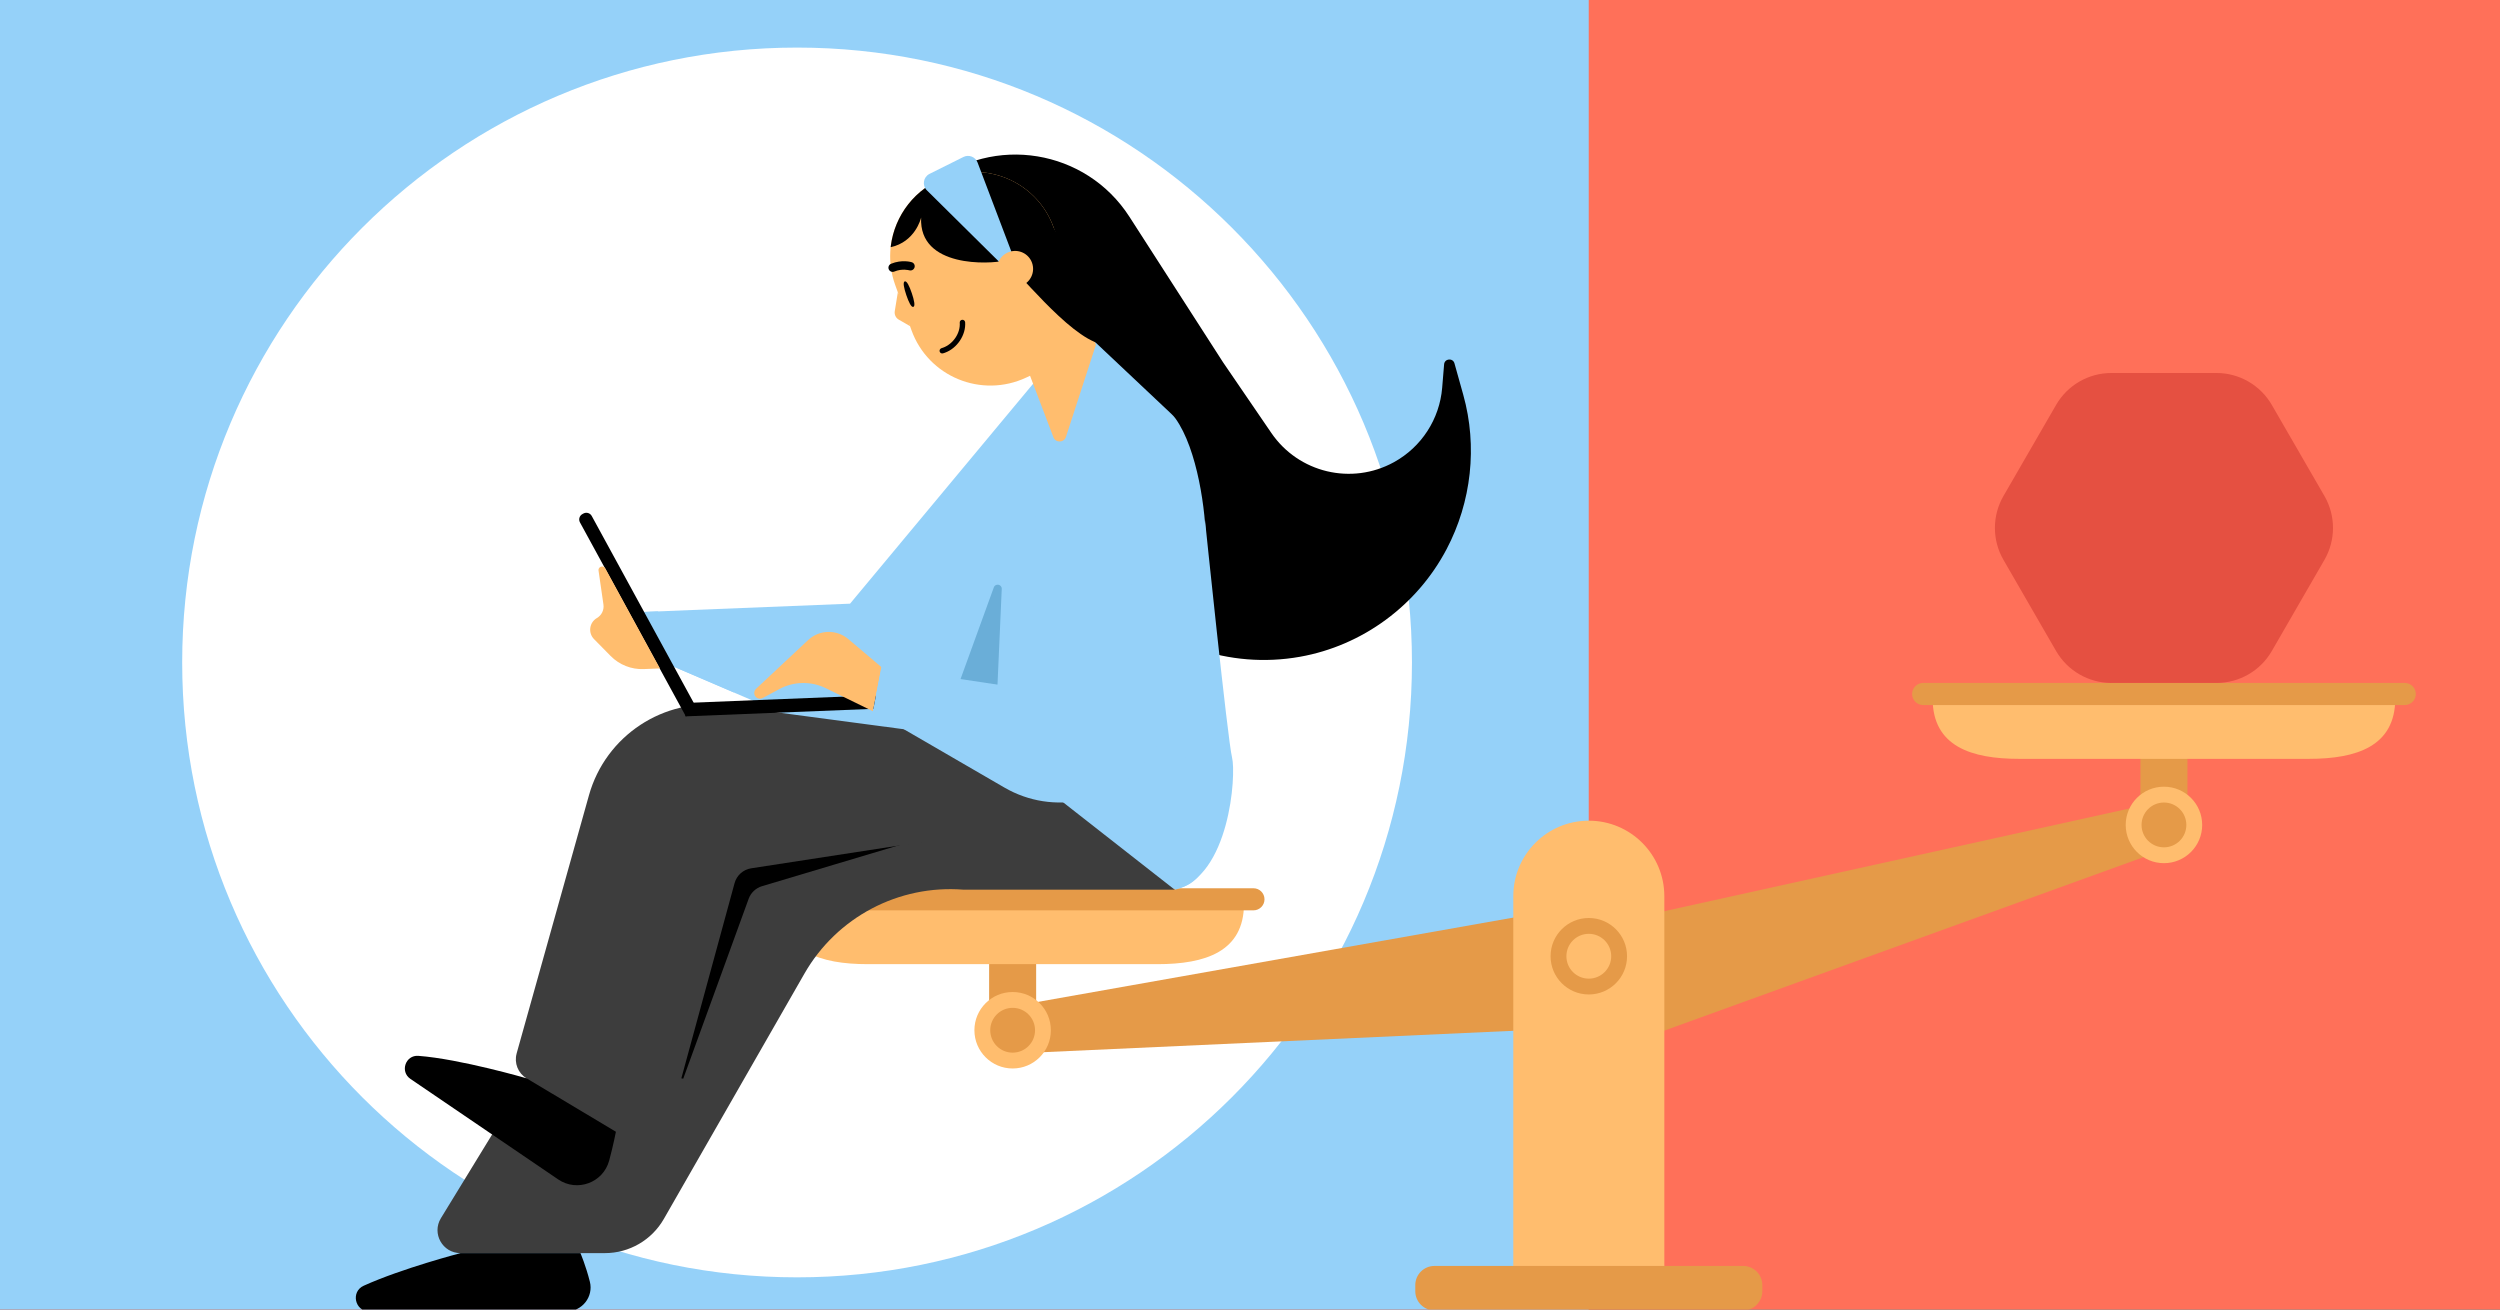 <svg fill="none" height="495" viewBox="0 0 945 495" width="945" xmlns="http://www.w3.org/2000/svg" xmlns:xlink="http://www.w3.org/1999/xlink"><rect x="0" y="0" width="945" height="495" fill="#333333" stroke="none"/><clipPath id="clip0_6694_330"><path d="M0 0H945V495H0Z"/></clipPath><g clip-path="url(#clip0_6694_330)"><path d="M0 0H945V495H0Z" fill="#ff7059"/><path d="M-175.793 937.926-175.793-239.326 600.543-239.326 600.543 937.926-175.793 937.926Z" fill="#95d1f9"/><path d="M533.718 250.411C533.718 378.777 429.657 482.838 301.291 482.838 172.926 482.838 68.865 378.777 68.865 250.411 68.865 122.045 172.926 17.985 301.291 17.985 429.657 17.985 533.718 122.045 533.718 250.411Z" fill="#ffffff"/><path clip-rule="evenodd" d="M602.889 350.219 612.875 395.45 819.889 320.505 816.055 303.15 602.889 350.219Z" fill="#e59a48" fill-rule="evenodd"/><path d="M826.86 277.804H809.084V320.895H826.86V277.804Z" fill="#e59a48"/><path clip-rule="evenodd" d="M832.425 311.825C832.425 319.808 825.954 326.279 817.972 326.279 809.989 326.279 803.518 319.808 803.518 311.825 803.518 303.843 809.989 297.372 817.972 297.372 825.954 297.372 832.425 303.843 832.425 311.825Z" fill="#ffbd6e" fill-rule="evenodd"/><path clip-rule="evenodd" d="M826.439 311.826C826.439 316.504 822.647 320.293 817.972 320.293 813.297 320.293 809.504 316.501 809.504 311.826 809.504 307.15 813.297 303.354 817.972 303.354 822.647 303.354 826.439 307.147 826.439 311.826Z" fill="#e59a48" fill-rule="evenodd"/><path clip-rule="evenodd" d="M872.731 286.844H763.212C745.167 286.844 730.536 282.123 730.536 264.079H905.404C905.404 282.123 890.772 286.844 872.727 286.844H872.731Z" fill="#ffbd6e" fill-rule="evenodd"/><path clip-rule="evenodd" d="M908.999 266.503H726.948C724.645 266.503 722.773 264.635 722.773 262.328 722.773 260.021 724.641 258.153 726.948 258.153H908.999C911.306 258.153 913.174 260.021 913.174 262.328 913.174 264.635 911.306 266.503 908.999 266.503Z" fill="#e59a48" fill-rule="evenodd"/><path clip-rule="evenodd" d="M596.175 342.562 604.268 388.168 384.331 398.185 381.229 380.682 596.175 342.562Z" fill="#e59a48" fill-rule="evenodd"/><path d="M391.666 355.413H373.89V398.504H391.666V355.413Z" fill="#e59a48"/><g clip-rule="evenodd" fill-rule="evenodd"><path d="M368.325 389.434C368.325 397.416 374.796 403.887 382.778 403.887 390.761 403.887 397.231 397.416 397.231 389.434 397.231 381.451 390.761 374.981 382.778 374.981 374.796 374.981 368.325 381.451 368.325 389.434Z" fill="#ffbd6e"/><path d="M374.311 389.434C374.311 394.113 378.103 397.901 382.778 397.901 387.453 397.901 391.246 394.109 391.246 389.434 391.246 384.759 387.453 380.963 382.778 380.963 378.103 380.963 374.311 384.755 374.311 389.434Z" fill="#e59a48"/><path d="M328.022 364.452H437.541C455.586 364.452 470.218 359.732 470.218 341.687H295.342C295.342 359.732 309.974 364.452 328.019 364.452H328.022Z" fill="#ffbd6e"/><path d="M291.755 344.112H473.806C476.113 344.112 477.981 342.244 477.981 339.937 477.981 337.629 476.113 335.762 473.806 335.762H291.755C289.447 335.762 287.58 337.629 287.58 339.937 287.58 342.244 289.447 344.112 291.755 344.112Z" fill="#e59a48"/><path d="M629.117 485.355H572.023V338.762C572.023 322.998 584.802 310.216 600.57 310.216 616.338 310.216 629.117 322.998 629.117 338.762V485.355Z" fill="#ffbd6e"/><path d="M586.117 361.455C586.117 369.438 592.588 375.909 600.57 375.909 608.553 375.909 615.023 369.438 615.023 361.455 615.023 353.473 608.553 347.002 600.57 347.002 592.588 347.002 586.117 353.473 586.117 361.455Z" fill="#e59a48"/><path d="M592.099 361.455C592.099 366.134 595.891 369.927 600.566 369.927 605.241 369.927 609.037 366.134 609.037 361.455 609.037 356.777 605.245 352.984 600.566 352.984 595.887 352.984 592.099 356.777 592.099 361.455Z" fill="#ffbd6e"/><path d="M658.91 495.321C662.914 495.329 666.154 492.078 666.157 488.073V485.781C666.157 481.777 662.914 478.53 658.902 478.526H542.223C538.222 478.526 534.975 481.773 534.979 485.781V488.077C534.972 492.078 538.222 495.325 542.23 495.325H658.91V495.321Z" fill="#e59a48"/></g><path d="M462.323 136.964 426.924 81.939C410.484 56.384 375.537 50.679 351.823 69.681L396.175 118.847 404.846 206.889 419.541 223.382C437.547 243.591 464.751 253.009 491.399 248.259 515.064 244.04 535.599 228.867 546.804 207.6 556.223 189.724 558.555 168.7 553.114 149.241L549.789 137.348C549.188 135.201 546.055 135.5 545.872 137.722L545.142 146.569C544.166 158.414 537.317 168.98 526.903 174.709 510.914 183.503 490.861 178.719 480.564 163.654L462.323 136.964Z" fill="#000000"/><path d="M412.826 128.229 442.792 156.467C443.343 156.986 443.86 157.538 444.303 158.153 452.676 169.779 455.877 193.572 455.839 205.603 455.762 230.124 455.815 270.237 456.947 274.721 458.591 281.226 466.649 330.698 445.939 335.646 425.229 340.593 392.187 291.929 392.187 291.929L344.131 266.818 377.285 161.315 401.826 132.853 412.826 128.229Z" fill="#95d1f9"/><path d="M298.06 270.634 252.38 251.013 240.739 231.42 321.319 228.189 392.691 142.443 390.195 251.796 368.731 265.212C347.479 278.488 321.087 280.505 298.075 270.624L298.06 270.634Z" fill="#95d1f9"/><path d="M444.028 336.298H364.189C339.702 334.349 316.289 346.697 304.077 368.025L250.929 460.764C246.354 468.754 237.847 473.678 228.657 473.678H174.073C167.287 473.678 163.128 466.254 166.664 460.474L275.977 281.811 378.494 284.984" fill="#3d3d3d"/><path d="M278.99 326.614 333.472 314.178 341.763 318.916 288.045 334.976C285.702 335.676 283.827 337.444 282.991 339.743L258.264 407.745 252.342 406.561 278.99 326.614Z" fill="#000000"/><path d="M195.281 398.215 222.617 300.644C228.928 278.067 250.915 263.582 274.149 266.678L388.019 281.816V312.184L283.954 328.218C280.935 328.684 278.472 330.881 277.669 333.828L255.895 413.667C252.175 424.355 242.731 433.724 233.02 427.935L199.039 407.612C195.823 405.692 194.285 401.832 195.291 398.22" fill="#3d3d3d"/><path d="M219.415 473.692C219.415 473.692 221.456 478.466 222.965 484.473 224.411 490.175 220.039 495.708 214.153 495.708H139.589C134.114 495.708 132.499 488.235 137.5 485.996 152.028 479.423 174.044 473.692 174.044 473.692H219.415Z" fill="#000000"/><path d="M232.817 427.79C232.817 427.79 231.874 432.742 230.273 438.691 228.014 447.063 218.167 450.705 211.004 445.825L155.129 407.815C151.105 405.073 153.286 398.742 158.147 399.11 174.049 400.314 199.034 407.602 199.034 407.602L232.817 427.804V427.79Z" fill="#000000"/><path d="M248.603 231.109 240.739 231.423 252.38 251.015 277.544 261.815 248.608 231.109H248.603Z" fill="#95d1f9"/><path d="M368.711 265.217 377.001 260.037 378.66 222.622C378.742 220.852 376.271 220.363 375.661 222.032L357.96 270.798C361.66 269.231 365.268 267.383 368.711 265.221V265.217Z" fill="#6aaed8"/><path d="M223.675 195.04C223.061 193.915 221.651 193.501 220.526 194.115L220.151 194.32C219.026 194.934 218.612 196.343 219.226 197.469L259.262 270.817 263.712 268.389 223.675 195.04Z" fill="#000000"/><path d="M258.9 265.722 259.103 270.786 343.683 267.395 343.48 262.331 258.9 265.722Z" fill="#000000"/><path d="M294.568 260.486 288.305 263.853C287.415 264.327 286.327 264.138 285.65 263.388 284.876 262.518 284.944 261.168 285.79 260.365L305.479 241.939C309.716 237.982 316.231 237.828 320.651 241.561L333.178 252.172 329.962 268.853 312.178 260.143C306.597 257.406 300.034 257.531 294.554 260.477H294.568V260.486Z" fill="#ffbd6e"/><path d="M226.249 215.711 228.101 228.508C228.401 230.559 227.419 232.59 225.61 233.63 222.747 235.303 222.215 239.235 224.561 241.605L230.829 247.97C234.123 251.312 238.683 253.102 243.36 252.913L249.454 252.666 228.807 214.855C228.077 213.505 226.022 214.197 226.234 215.711H226.249Z" fill="#ffbd6e"/><path d="M379.729 297.732 329.962 268.868 333.192 252.187 386.147 260.162 406.402 188.573 453.514 259.998 434.1 286.395C421.525 303.492 398.102 308.377 379.734 297.732H379.729Z" fill="#95d1f9"/><path d="M455.464 196.332C455.464 196.332 464.068 279.823 465.712 286.329 467.357 292.834 464.818 331.38 444.108 336.328" fill="#95d1f9"/><path d="M414.243 130.361 399.795 130.973 387.833 138.035 398.194 165.277C399.037 167.489 402.195 167.395 402.93 165.14L414.243 130.361Z" fill="#ffbd6e"/><path d="M414.243 130.361 398.262 85.947C392.328 69.457 374.106 60.937 357.564 66.928 341.021 72.919 332.424 91.146 338.359 107.642L344.537 124.811C350.863 142.39 370.973 150.678 387.945 142.706" fill="#ffbd6e"/><path d="M339.383 110.487 338.218 117.628C338.015 118.908 338.608 120.177 339.735 120.827L343.993 123.281 342.841 116.754 339.389 110.485 339.378 110.489 339.383 110.487Z" fill="#ffbd6e"/><path d="M396.924 82.775C389.92 68.391 373.01 61.334 357.564 66.928 345.903 71.151 338.19 81.454 336.732 92.945 336.712 93.111 336.693 93.277 336.675 93.442 345.881 91.425 348.072 82.72 348.189 82.219 347.221 101.389 374.386 99.834 379.582 98.534 380.494 99.366 381.419 100.246 382.362 101.142 389.256 107.696 410.216 133.699 420.543 129.975L398.256 85.949C397.869 84.874 397.424 83.814 396.924 82.775Z" fill="#000000"/><path d="M342.582 111.532C343.484 114.193 344.47 116.261 345.249 115.997 346.029 115.733 345.558 113.492 344.661 110.828 343.76 108.167 342.773 106.099 341.994 106.363 341.214 106.627 341.686 108.868 342.582 111.532Z" fill="#000000"/><path d="M344.696 102.148C345.151 101.983 345.532 101.611 345.692 101.107 345.953 100.264 345.485 99.376 344.641 99.118 344.493 99.067 340.927 98.001 336.824 99.704 336.007 100.037 335.614 100.977 335.949 101.79 336.291 102.6 337.209 102.998 338.035 102.655 341.036 101.408 343.662 102.167 343.695 102.177 344.029 102.279 344.383 102.262 344.696 102.148Z" fill="#000000"/><path d="M355.892 131.609C355.326 131.814 355.044 132.355 355.184 132.867 355.327 133.403 355.896 133.723 356.431 133.573 356.678 133.502 356.929 133.423 357.171 133.336 361.819 131.652 365.174 126.596 364.825 121.816 364.802 121.546 364.677 121.301 364.47 121.122 364.263 120.943 364.003 120.858 363.725 120.879 363.633 120.881 363.548 120.905 363.455 120.939 363.021 121.096 362.747 121.523 362.781 121.981 363.072 125.891 360.307 130.035 356.47 131.424 356.278 131.494 356.081 131.565 355.879 131.608L355.883 131.619 355.892 131.609Z" fill="#000000"/><path d="M350.361 71.942 377.706 99.005 382.593 95.888 369.518 61.424C368.706 59.284 366.223 58.313 364.175 59.335L351.354 65.732C348.983 66.915 348.477 70.078 350.361 71.942Z" fill="#95d1f9"/><path d="M837.845 140.992H798.101C789.477 140.992 781.506 145.587 777.194 153.077L757.308 187.488C752.996 194.949 752.996 204.168 757.308 211.629L777.194 246.068C781.506 253.529 789.477 258.153 798.101 258.153H837.845C846.469 258.153 854.441 253.558 858.753 246.068L878.639 211.629C882.951 204.168 882.951 194.949 878.639 187.488L858.753 153.077C854.441 145.616 846.469 140.992 837.845 140.992Z" fill="#e55041"/><path d="M377.275 103.984C376.003 100.448 377.844 96.546 381.389 95.262 384.935 93.978 388.835 95.801 390.108 99.337 391.38 102.872 389.539 106.774 385.994 108.058 382.448 109.342 378.547 107.52 377.275 103.984Z" fill="#ffbd6e"/></g></svg>
